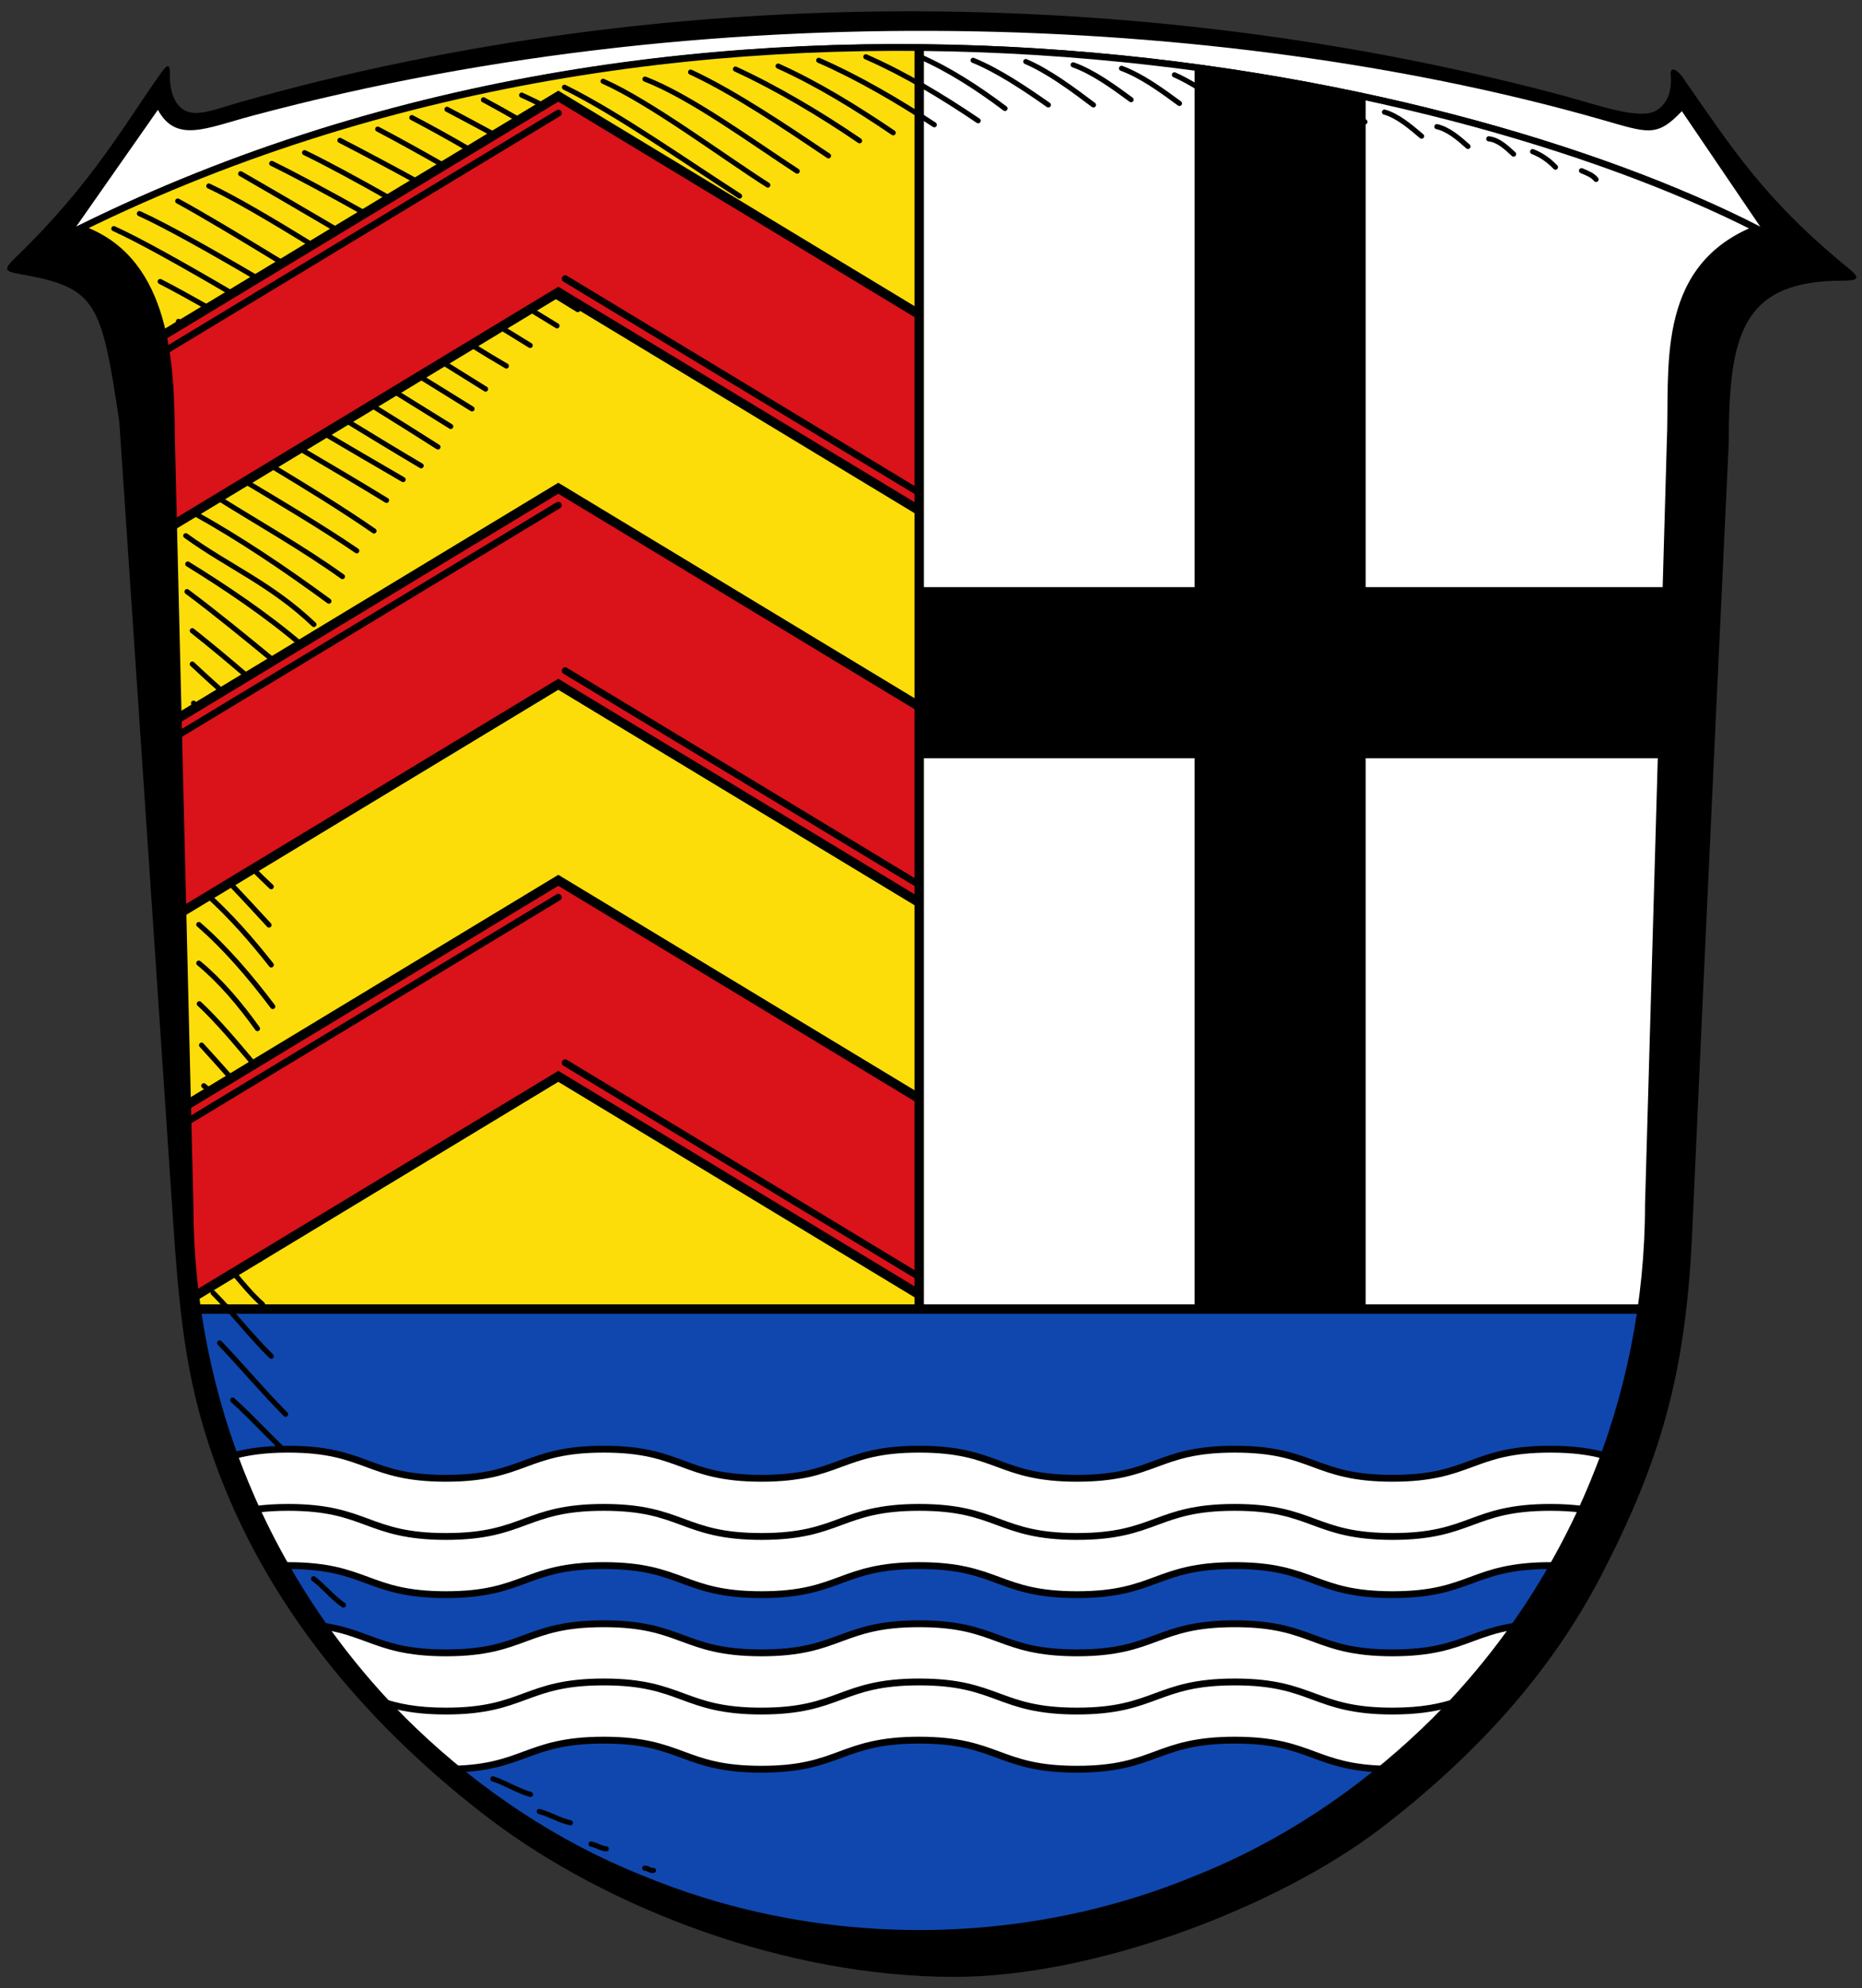 <?xml version="1.0" encoding="utf-8"?>
<!DOCTYPE svg PUBLIC "-//W3C//DTD SVG 1.1//EN" "http://www.w3.org/Graphics/SVG/1.1/DTD/svg11.dtd">
<svg version="1.1" id="Ebene_1" xmlns="http://www.w3.org/2000/svg" xmlns:xlink="http://www.w3.org/1999/xlink" x="0px" y="0px"
	 width="544.25px" height="581.1px" viewBox="0 0 544.25 581.1" style="enable-background:new 0 0 544.25 581.1;"
	 xml:space="preserve">
<rect x="0" y="0" width="544.25" height="581.1" fill="#333333" stroke="none"/>
<path d="M459.054,28.564c8.271,2.24,20.554,6.641,25.155,3.686c3.131-2.006,4.307-5.221,4.208-9.588
	c-0.586-3.748,1.714-2.314,3.181-0.387c14.683,21.029,23.98,35.986,48.939,56.33c3.426,2.789,2.448,3.426-1.957,3.426
	c-29.364,0-33.279,15.662-33.279,47.473c0,0-7.341,154.941-10.767,232.463c-1.957,40.178-9.395,65.334-26.328,98.172
	c-15.222,29.463-37.586,53.541-65.041,74.584c-30.441,23.004-83.442,43.068-124.211,43.068c-49.38,0-101.306-20.064-135.612-46.004
	c-33.474-25.449-63.327-59.022-79.33-101.158c-9.152-24.176-11.354-43.166-13.37-73.066L34.864,123.189
	c-5.266-35.285-6.734-39.201-29.246-43.115c-4.406-0.783-4.614-1.369-0.981-4.895c22.616-21.828,32.521-40.053,42.089-53.344
	c1.469-2.074,3.044-4.434,2.937-0.029c-0.122,4.943,1.479,9.998,5.833,11.01c3.573,0.842,8.907-1.31,13.753-2.691
	c130.18-37.193,271.127-33.768,389.806-1.605v0.029V28.564z"/>
<path style="fill:#FFFFFF;" d="M46.155,32.098c5.329,9.809,14.039,5.365,27.449,1.773C214.893-4.004,365.188,5.529,468.01,34.932
	c13.703,3.91,16.199,5.33,23.588-2.441l23.003,33.895c-92.008-47.471-308.028-91.811-492.335-0.146L46.155,32.098z"/>
<path style="fill:#FCDD09;" d="M268.677,13.91v368.48H57.707c-1.44-10-2.16-20.1-2.16-30.2l-5.43-224.48c-0.12-21.14-1.16-51-25.27-60.45
	l-1.11-0.63C104.047,27.17,189.817,13.21,268.677,13.91z"/>
<path style="fill:#FFFFFF;" d="M513.617,66.87l-0.98,0.35c-28.14,11.74-23.49,41.21-24.47,62.3l-6.36,222.67c0,10.1-0.72,20.2-2.17,30.2
	h-210.96V13.91C370.947,14.81,461.587,40.35,513.617,66.87z"/>
<path style="fill:#0F47AF;" d="M479.637,382.391c-2.52,17.62-7.24,34.93-14.08,51.38c-0.58,1.43-1.19,2.84-1.81,4.25
	c-3.07,6.98-6.52,13.79-10.32,20.4c-4.33,7.51-9.11,14.78-14.32,21.72c-6.03,8.04-12.63,15.67-19.75,22.79
	c-0.95,0.94-1.91,1.87-2.87,2.8c-19.13,18.31-41.73,33.42-66.23,43.2c-5.99,2.5-12.09,4.71-18.28,6.63
	c-20.46,6.35-41.88,9.52-63.3,9.52s-42.84-3.18-63.3-9.52c-6.19-1.92-12.29-4.13-18.28-6.63c-24.51-9.78-47.1-24.88-66.23-43.2
	c-0.97-0.93-1.93-1.86-2.88-2.8c-7.12-7.12-13.72-14.75-19.74-22.79c-5.21-6.95-10-14.2-14.32-21.73
	c-3.8-6.6-7.25-13.41-10.32-20.39c-0.62-1.41-1.23-2.82-1.82-4.25c-6.83-16.45-11.56-33.76-14.08-51.38H479.637z"/>
<polyline style="fill:none;stroke:#000000;stroke-width:2.75;" points="57.903,382.611 268.677,382.611 479.653,382.611 "/>
<path d="M486.977,171.611l-1.43,50h-86.38v160.78h-50v-160.78h-80.49v-50h80.49V19.661c2.17,0.29,4.33,0.59,6.48,0.9
	c4.27,0.61,8.49,1.26,12.67,1.95c0.07,0.01,0.14,0.02,0.2,0.04c1.46,0.23,2.91,0.48,4.36,0.73c0.49,0.08,0.98,0.16,1.46,0.25
	c0.85,0.14,1.7,0.29,2.54,0.45c1.47,0.25,2.93,0.52,4.38,0.79c1.96,0.36,3.9,0.73,5.83,1.11h0.03c1.97,0.39,3.93,0.78,5.88,1.18
	c0.12,0.02,0.24,0.05,0.36,0.07c1.72,0.35,3.43,0.71,5.13,1.08c0.23,0.04,0.45,0.09,0.68,0.14v143.26H486.977z"/>
<path style="fill:#DA121A;" d="M268.679,91.91v57.3l-105.49-63.8l-112.45,68.01l-0.62-25.71c-0.06-9.08-0.28-19.76-2.42-29.75l115.49-69.85
	L268.679,91.91z"/>
<polygon style="fill:#DA121A;" points="268.679,206.501 268.679,263.8 163.189,200.001 53.469,266.361 52.099,209.89 163.189,142.7 "/>
<path style="fill:#DA121A;" d="M268.679,321.091v57.3l-105.49-63.8l-105.99,64.1c-1.1-8.79-1.66-17.64-1.66-26.5l-0.71-29.36l108.36-65.54
	L268.679,321.091z"/>
<g>
	<path style="fill:none;stroke:#000000;stroke-width:1.5;stroke-linecap:round;stroke-linejoin:round;" d="M224.424,54.085c-13.262-8.426-34.144-24.105-48.139-30.334"/>
	<path style="fill:none;stroke:#000000;stroke-width:1.5;stroke-linecap:round;stroke-linejoin:round;" d="M233.005,50.017c-12.455-8.061-30.92-21.689-44.473-26.891"/>
	<path style="fill:none;stroke:#000000;stroke-width:1.5;stroke-linecap:round;stroke-linejoin:round;" d="M242.165,45.546c-12.236-8.207-27.476-18.537-40.3-24.473"/>
	<path style="fill:none;stroke:#000000;stroke-width:1.5;stroke-linecap:round;stroke-linejoin:round;" d="M251.251,41.15c-11.357-7.766-24.181-15.387-36.271-20.955"/>
	<path style="fill:none;stroke:#000000;stroke-width:1.5;stroke-linecap:round;stroke-linejoin:round;" d="M227.438,19.316c11.43,5.129,22.932,12.236,33.632,19.49"/>
	<path style="fill:none;stroke:#000000;stroke-width:1.5;stroke-linecap:round;stroke-linejoin:round;" d="M273.086,36.46c-10.552-6.961-22.496-13.92-33.777-18.83"/>
	<path style="fill:none;stroke:#000000;stroke-width:1.5;stroke-linecap:round;stroke-linejoin:round;" d="M253.082,16.605c11.357,4.982,22.199,11.502,32.825,18.684"/>
	<path style="fill:none;stroke:#000000;stroke-width:1.5;stroke-linecap:round;stroke-linejoin:round;" d="M268.982,16.605c8.645,3.809,16.853,9.158,24.767,15.094"/>
	<path style="fill:none;stroke:#000000;stroke-width:1.5;stroke-linecap:round;stroke-linejoin:round;" d="M313.676,18.949c5.79,2.051,11.65,6.303,16.926,10.186"/>
	<path style="fill:none;stroke:#000000;stroke-width:1.5;stroke-linecap:round;stroke-linejoin:round;" d="M158.727,30.809c-2.141-1.09-4.232-2.104-6.245-3.007"/>
	<path style="fill:none;stroke:#000000;stroke-width:1.5;stroke-linecap:round;stroke-linejoin:round;" d="M284.442,17.63c7.326,3.004,15.094,8.207,21.981,13.043"/>
	<path style="fill:none;stroke:#000000;stroke-width:1.5;stroke-linecap:round;stroke-linejoin:round;" d="M327.819,19.974c5.789,2.125,11.65,6.377,16.925,10.258"/>
	<path style="fill:none;stroke:#000000;stroke-width:1.5;stroke-linecap:round;stroke-linejoin:round;" d="M343.279,21.88c3.81,1.611,8.646,4.762,13.115,7.473"/>
	<path style="fill:none;stroke:#000000;stroke-width:1.5;stroke-linecap:round;stroke-linejoin:round;" d="M299.828,17.995c6.668,2.859,13.558,7.988,19.783,12.678"/>
	<path style="fill:none;stroke:#000000;stroke-width:1.5;stroke-linecap:round;stroke-linejoin:round;" d="M398.964,35.624c-2.783-2.492-6.009-5.275-9.526-6.008"/>
	<path style="fill:none;stroke:#000000;stroke-width:1.5;stroke-linecap:round;stroke-linejoin:round;" d="M415.523,39.8c-3.298-2.783-6.961-5.936-10.845-7.035"/>
	<path style="fill:none;stroke:#000000;stroke-width:1.5;stroke-linecap:round;stroke-linejoin:round;" d="M429.077,42.802c-2.71-2.416-5.787-5.055-9.085-5.785"/>
	<path style="fill:none;stroke:#000000;stroke-width:1.5;stroke-linecap:round;stroke-linejoin:round;" d="M442.413,45.048c-2.124-1.979-4.469-4.178-7.254-4.471"/>
	<path style="fill:none;stroke:#000000;stroke-width:1.5;stroke-linecap:round;stroke-linejoin:round;" d="M454.649,48.859c-1.904-1.98-4.029-3.518-6.667-4.543"/>
	<path style="fill:none;stroke:#000000;stroke-width:1.5;stroke-linecap:round;stroke-linejoin:round;" d="M466.52,52.449c-1.1-1.32-2.271-1.686-4.251-2.564"/>
	<path style="fill:none;stroke:#000000;stroke-width:1.5;stroke-linecap:round;stroke-linejoin:round;" d="M144.552,39.383c-4.856-2.644-9.547-5.151-13.904-7.436"/>
	<path style="fill:none;stroke:#000000;stroke-width:1.5;stroke-linecap:round;stroke-linejoin:round;" d="M137.326,43.753c-5.914-3.424-11.637-6.611-16.946-9.378"/>
	<path style="fill:none;stroke:#000000;stroke-width:1.5;stroke-linecap:round;stroke-linejoin:round;" d="M216.173,57.302c-15.459-9.893-35.349-23.992-51.182-31.799"/>
	<path style="fill:none;stroke:#000000;stroke-width:1.5;stroke-linecap:round;stroke-linejoin:round;" d="M129.687,48.373c-6.608-3.785-13.092-7.377-19.271-10.628"/>
	<path style="fill:none;stroke:#000000;stroke-width:1.5;stroke-linecap:round;stroke-linejoin:round;" d="M121.942,53.057c-7.439-4.072-14.935-8.075-22.581-12.024"/>
	<path style="fill:none;stroke:#000000;stroke-width:1.5;stroke-linecap:round;stroke-linejoin:round;" d="M162.813,95.226c-2.286-1.416-4.95-3.042-7.889-4.817"/>
	<path style="fill:none;stroke:#000000;stroke-width:1.5;stroke-linecap:round;stroke-linejoin:round;" d="M106.633,62.316C95.958,56.337,86.19,51.063,79.431,47.773"/>
	<path style="fill:none;stroke:#000000;stroke-width:1.5;stroke-linecap:round;stroke-linejoin:round;" d="M98.542,67.21c-11.233-6.6-21.458-12.557-28.195-16.433"/>
	<path style="fill:none;stroke:#000000;stroke-width:1.5;stroke-linecap:round;stroke-linejoin:round;" d="M146.288,95.632c3.276,1.991,6.216,3.795,8.686,5.334"/>
	<path style="fill:none;stroke:#000000;stroke-width:1.5;stroke-linecap:round;stroke-linejoin:round;" d="M82.581,76.863c-12.52-7.651-23.837-14.414-30.626-18.1"/>
	<path style="fill:none;stroke:#000000;stroke-width:1.5;stroke-linecap:round;stroke-linejoin:round;" d="M129.355,105.873c5.044,3.152,9.377,5.859,12.575,7.843"/>
	<path style="fill:none;stroke:#000000;stroke-width:1.5;stroke-linecap:round;stroke-linejoin:round;" d="M137.974,119.505c-3.727-2.313-9.07-5.634-15.39-9.537"/>
	<path style="fill:none;stroke:#000000;stroke-width:1.5;stroke-linecap:round;stroke-linejoin:round;" d="M40.745,62.427c7.533,3.412,20.375,10.606,34.481,18.885"/>
	<path style="fill:none;stroke:#000000;stroke-width:1.5;stroke-linecap:round;stroke-linejoin:round;" d="M113.878,57.934c-9.614-5.432-18.433-10.214-24.848-13.312"/>
	<path style="fill:none;stroke:#000000;stroke-width:1.5;stroke-linecap:round;stroke-linejoin:round;" d="M161.881,86.202c2.563,1.558,4.928,3.005,7.014,4.288"/>
	<path style="fill:none;stroke:#000000;stroke-width:1.5;stroke-linecap:round;stroke-linejoin:round;" d="M115.243,114.409c6.767,4.172,12.511,7.742,16.504,10.226"/>
	<path style="fill:none;stroke:#000000;stroke-width:1.5;stroke-linecap:round;stroke-linejoin:round;" d="M67.848,85.774C53.535,77.379,40.61,70.137,33.272,66.824"/>
	<path style="fill:none;stroke:#000000;stroke-width:1.5;stroke-linecap:round;stroke-linejoin:round;" d="M117.825,140.165c-7.768-4.493-15.415-8.983-22.967-13.428"/>
	<path style="fill:none;stroke:#000000;stroke-width:1.5;stroke-linecap:round;stroke-linejoin:round;" d="M128.01,130.642c-5.411-3.454-12.115-7.669-19.433-12.202"/>
	<path style="fill:none;stroke:#000000;stroke-width:1.5;stroke-linecap:round;stroke-linejoin:round;" d="M60.912,89.969c-5.202-2.944-9.991-5.568-14.085-7.687"/>
	<path style="fill:none;stroke:#000000;stroke-width:1.5;stroke-linecap:round;stroke-linejoin:round;" d="M87.614,131.119c8.516,4.989,17.025,10.024,25.376,15.128"/>
	<path style="fill:none;stroke:#000000;stroke-width:1.5;stroke-linecap:round;stroke-linejoin:round;" d="M71.718,140.733c11.106,6.644,22.36,13.306,32.552,20.243"/>
	<path style="fill:none;stroke:#000000;stroke-width:1.5;stroke-linecap:round;stroke-linejoin:round;" d="M101.184,122.911c7.599,4.641,15.015,9.154,21.917,13.227"/>
	<path style="fill:none;stroke:#000000;stroke-width:1.5;stroke-linecap:round;stroke-linejoin:round;" d="M52.174,93.933c0.376,0.204,0.765,0.422,1.144,0.629"/>
	<path style="fill:none;stroke:#000000;stroke-width:1.5;stroke-linecap:round;stroke-linejoin:round;" d="M56.584,149.886c13.475,7.482,26.682,16.375,39.553,25.817"/>
	<path style="fill:none;stroke:#000000;stroke-width:1.5;stroke-linecap:round;stroke-linejoin:round;" d="M54.3,156.579c12.823,9.232,24.839,13.994,37.441,25.938"/>
	<path style="fill:none;stroke:#000000;stroke-width:1.5;stroke-linecap:round;stroke-linejoin:round;" d="M109.325,155.187c-9.537-6.6-19.827-12.868-30.031-19.037"/>
	<path style="fill:none;stroke:#000000;stroke-width:1.5;stroke-linecap:round;stroke-linejoin:round;" d="M87.878,188.25c-10.007-8.581-22.516-16.939-32.991-23.392"/>
	<path style="fill:none;stroke:#000000;stroke-width:1.5;stroke-linecap:round;stroke-linejoin:round;" d="M64.977,202.101c-3.123-2.762-6.046-5.447-8.771-8.008"/>
	<path style="fill:none;stroke:#000000;stroke-width:1.5;stroke-linecap:round;stroke-linejoin:round;" d="M79.944,193.049c-8.562-7.03-16.851-13.826-25.279-20.13"/>
	<path style="fill:none;stroke:#000000;stroke-width:1.5;stroke-linecap:round;stroke-linejoin:round;" d="M57.74,206.479c-0.39-0.317-0.778-0.644-1.169-0.956"/>
	<path style="fill:none;stroke:#000000;stroke-width:1.5;stroke-linecap:round;stroke-linejoin:round;" d="M73.952,253.972c1.654,1.675,3.409,3.397,5.333,5.186"/>
	<path style="fill:none;stroke:#000000;stroke-width:1.5;stroke-linecap:round;stroke-linejoin:round;" d="M56.206,184.347c5.671,4.494,10.825,8.81,16.091,13.327"/>
	<path style="fill:none;stroke:#000000;stroke-width:1.5;stroke-linecap:round;stroke-linejoin:round;" d="M79.725,294.181c-6.741-8.939-13.848-17.219-21.615-23.959"/>
	<path style="fill:none;stroke:#000000;stroke-width:1.5;stroke-linecap:round;stroke-linejoin:round;" d="M75.256,300.628c-5.203-7.254-10.846-13.922-17.146-19.125"/>
	<path style="fill:none;stroke:#000000;stroke-width:1.5;stroke-linecap:round;stroke-linejoin:round;" d="M78.626,270.367c-3.819-4.173-7.657-8.298-11.451-12.296"/>
	<path style="fill:none;stroke:#000000;stroke-width:1.5;stroke-linecap:round;stroke-linejoin:round;" d="M74.265,311.075c-5.167-6.09-10.367-12.397-16.009-17.7"/>
	<path style="fill:none;stroke:#000000;stroke-width:1.5;stroke-linecap:round;stroke-linejoin:round;" d="M67.586,315.115c-2.909-3.272-5.799-6.519-8.669-9.65"/>
	<path style="fill:none;stroke:#000000;stroke-width:1.5;stroke-linecap:round;stroke-linejoin:round;" d="M61.362,318.879c-0.591-0.524-1.183-1.047-1.786-1.545"/>
	<path style="fill:none;stroke:#000000;stroke-width:1.5;stroke-linecap:round;stroke-linejoin:round;" d="M79.286,396.392c-5.861-5.715-11.137-12.676-16.999-18.537"/>
	<path style="fill:none;stroke:#000000;stroke-width:1.5;stroke-linecap:round;stroke-linejoin:round;" d="M76.721,381.226c-3.067-2.722-5.773-5.984-8.464-9.223"/>
	<path style="fill:none;stroke:#000000;stroke-width:1.5;stroke-linecap:round;stroke-linejoin:round;" d="M92.328,443.431c-6.595-5.494-12.677-12.234-19.197-17.949"/>
	<path style="fill:none;stroke:#000000;stroke-width:1.5;stroke-linecap:round;stroke-linejoin:round;" d="M86.465,427.093c-6.301-5.496-12.162-12.236-18.464-17.879"/>
	<path style="fill:none;stroke:#000000;stroke-width:1.5;stroke-linecap:round;stroke-linejoin:round;" d="M99.362,459.259c-6.376-5.057-12.309-11.43-18.684-16.707"/>
	<path style="fill:none;stroke:#000000;stroke-width:1.5;stroke-linecap:round;stroke-linejoin:round;" d="M110.719,483.878c-2.932-1.613-5.13-4.25-7.988-6.008"/>
	<path style="fill:none;stroke:#000000;stroke-width:1.5;stroke-linecap:round;stroke-linejoin:round;" d="M122.309,496.773c-3.225-1.686-5.789-4.395-8.94-6.229"/>
	<path style="fill:none;stroke:#000000;stroke-width:1.5;stroke-linecap:round;stroke-linejoin:round;" d="M136.229,510.035c-3.297-0.512-5.86-2.711-9.084-4.689"/>
	<path style="fill:none;stroke:#000000;stroke-width:1.5;stroke-linecap:round;stroke-linejoin:round;" d="M191.007,546.671c-0.952,0.219-1.611-0.734-2.563-0.66"/>
	<path style="fill:none;stroke:#000000;stroke-width:1.5;stroke-linecap:round;stroke-linejoin:round;" d="M100.381,469.115c-3.151-2.125-5.642-5.35-8.719-7.693"/>
	<path style="fill:none;stroke:#000000;stroke-width:1.5;stroke-linecap:round;stroke-linejoin:round;" d="M155.06,524.47c-3.883-1.1-7.107-3.299-10.99-4.545"/>
	<path style="fill:none;stroke:#000000;stroke-width:1.5;stroke-linecap:round;stroke-linejoin:round;" d="M166.71,532.749c-3.224-0.734-5.86-2.418-9.084-3.297"/>
	<path style="fill:none;stroke:#000000;stroke-width:1.5;stroke-linecap:round;stroke-linejoin:round;" d="M177.219,540.369c-1.612-0.072-2.858-1.172-4.47-1.393"/>
	<path style="fill:none;stroke:#000000;stroke-width:1.5;stroke-linecap:round;stroke-linejoin:round;" d="M60.916,261.857c6.477,5.89,12.586,12.806,18.37,20.162"/>
	<path style="fill:none;stroke:#000000;stroke-width:1.5;stroke-linecap:round;stroke-linejoin:round;" d="M100.093,168.523c-11.943-8.531-24.028-15.27-36.331-22.979"/>
	<path style="fill:none;stroke:#000000;stroke-width:1.5;stroke-linecap:round;stroke-linejoin:round;" d="M61.04,54.367c7.134,3.324,18.167,9.81,30.234,17.239"/>
	<path style="fill:none;stroke:#000000;stroke-width:1.5;stroke-linecap:round;stroke-linejoin:round;" d="M148.012,106.976c-2.868-1.659-6.354-3.772-10.254-6.185"/>
	<path style="fill:none;stroke:#000000;stroke-width:1.5;stroke-linecap:round;stroke-linejoin:round;" d="M151.778,35.012c-3.636-2.083-7.152-4.05-10.463-5.831"/>
	<path style="fill:none;stroke:#000000;stroke-width:1.5;stroke-linecap:round;stroke-linejoin:round;" d="M75.488,367.63c0.169,0.157,0.329,0.327,0.5,0.48"/>
	<path style="fill:none;stroke:#000000;stroke-width:1.5;stroke-linecap:round;stroke-linejoin:round;" d="M83.462,413.347c-6.594-6.668-12.677-13.949-19.271-20.838"/>
</g>
<g>
	<polyline style="fill:none;stroke:#000000;stroke-width:2.75;" points="268.679,149.211 163.189,85.41 50.739,153.421 	"/>
	<polyline style="fill:none;stroke:#000000;stroke-width:2.75;" points="47.699,97.961 163.189,28.111 268.679,91.91 	"/>
	<polyline style="fill:none;stroke:#000000;stroke-width:2.75;" points="268.679,263.8 163.189,200.001 53.469,266.361 	"/>
	<polyline style="fill:none;stroke:#000000;stroke-width:2.75;" points="52.099,209.89 163.189,142.7 268.679,206.501 	"/>
	<polyline style="fill:none;stroke:#000000;stroke-width:2.75;" points="268.679,378.39 163.189,314.591 57.199,378.691 	"/>
	<polyline style="fill:none;stroke:#000000;stroke-width:2.75;" points="54.829,322.83 163.189,257.291 268.679,321.091 	"/>
</g>
<g>
	<line style="fill:none;stroke:#000000;stroke-width:2;stroke-linecap:round;" x1="268.69" y1="144.043" x2="165.196" y2="81.45"/>
	<line style="fill:none;stroke:#000000;stroke-width:2;stroke-linecap:round;" x1="268.671" y1="258.621" x2="165.196" y2="196.04"/>
	<line style="fill:none;stroke:#000000;stroke-width:2;stroke-linecap:round;" x1="268.653" y1="373.2" x2="165.196" y2="310.63"/>
	<line style="fill:none;stroke:#000000;stroke-width:2;stroke-linecap:round;" x1="48.781" y1="102.267" x2="163.189" y2="33.071"/>
	<line style="fill:none;stroke:#000000;stroke-width:2;stroke-linecap:round;" x1="52.336" y1="214.708" x2="163.189" y2="147.661"/>
	<line style="fill:none;stroke:#000000;stroke-width:2;stroke-linecap:round;" x1="55.061" y1="327.651" x2="163.189" y2="262.251"/>
</g>
<line style="fill:none;stroke:#000000;stroke-width:2.75;" x1="268.677" y1="382.611" x2="268.677" y2="13.91"/>
<path style="fill:#FFFFFF;" d="M468.787,425.51c-1.01,2.78-2.09,5.54-3.23,8.27c-0.58,1.43-1.19,2.84-1.81,4.25
	c-2.92,6.64-6.19,13.13-9.77,19.44h-0.01c-0.28-0.01-0.56-0.01-0.84-0.01c-11.55,0-17.42,2.17-23.1,4.26
	c-5.66,2.09-11.51,4.25-23.01,4.25c-11.51,0-17.36-2.16-23.02-4.25c-5.67-2.09-11.54-4.26-23.1-4.26c-11.55,0-17.42,2.17-23.1,4.26
	c-5.65,2.09-11.5,4.25-23.01,4.25c-11.5,0-17.35-2.16-23.01-4.25c-5.68-2.09-11.55-4.26-23.1-4.26s-17.42,2.17-23.1,4.26
	c-5.66,2.09-11.51,4.25-23.01,4.25c-11.51,0-17.36-2.16-23.02-4.25c-5.68-2.09-11.55-4.26-23.1-4.26c-11.55,0-17.42,2.17-23.1,4.26
	c-5.65,2.09-11.5,4.25-23.01,4.25c-11.51,0-17.36-2.16-23.01-4.25c-5.68-2.09-11.55-4.26-23.1-4.26c-0.28,0-0.56,0-0.84,0.01
	c-3.59-6.3-6.86-12.79-9.78-19.44c-0.62-1.41-1.23-2.82-1.82-4.25c-1.13-2.73-2.21-5.49-3.22-8.27c3.98-1.05,8.82-1.81,15.66-1.81
	c11.5,0,17.35,2.16,23.01,4.24c5.68,2.1,11.55,4.26,23.1,4.26c11.55,0,17.42-2.16,23.1-4.26c5.66-2.08,11.51-4.24,23.01-4.24
	c11.51,0,17.36,2.16,23.021,4.24c5.67,2.1,11.55,4.26,23.1,4.26c11.55,0,17.42-2.16,23.1-4.26c5.65-2.08,11.5-4.24,23.01-4.24
	c11.5,0,17.35,2.16,23.01,4.24c5.68,2.1,11.55,4.26,23.1,4.26c11.55,0,17.42-2.16,23.1-4.26c5.66-2.08,11.51-4.24,23.01-4.24
	c11.51,0,17.36,2.16,23.02,4.24c5.68,2.1,11.55,4.26,23.1,4.26c11.55,0,17.42-2.16,23.1-4.26c5.65-2.08,11.5-4.24,23.01-4.24
	C459.967,423.7,464.797,424.46,468.787,425.51z"/>
<path style="fill:#FFFFFF;" d="M442.507,475.48c-1.11,1.57-2.24,3.13-3.4,4.67c-6.03,8.04-12.63,15.67-19.75,22.79
	c-0.95,0.93-1.91,1.87-2.87,2.8c-4.05,3.88-8.26,7.61-12.61,11.189c-9.48-0.35-14.76-2.3-19.88-4.18c-5.67-2.1-11.54-4.26-23.1-4.26
	c-11.55,0-17.42,2.16-23.1,4.26c-5.65,2.08-11.5,4.24-23.01,4.24c-11.5,0-17.35-2.16-23.01-4.24c-5.68-2.1-11.55-4.26-23.1-4.26
	s-17.42,2.16-23.1,4.26c-5.66,2.08-11.51,4.24-23.01,4.24c-11.51,0-17.36-2.16-23.02-4.24c-5.68-2.1-11.55-4.26-23.1-4.26
	c-11.55,0-17.42,2.16-23.1,4.26c-5.11,1.88-10.39,3.83-19.87,4.18c-4.35-3.57-8.56-7.31-12.61-11.189c-0.97-0.93-1.93-1.87-2.88-2.8
	c-7.12-7.12-13.72-14.75-19.74-22.79c-1.16-1.54-2.29-3.1-3.4-4.67c5.14,0.81,8.8,2.16,12.39,3.49c5.68,2.09,11.55,4.26,23.1,4.26
	c11.55,0,17.42-2.17,23.1-4.26c5.66-2.09,11.51-4.25,23.01-4.25c11.51,0,17.36,2.16,23.021,4.25c5.67,2.09,11.55,4.26,23.1,4.26
	c11.55,0,17.42-2.17,23.1-4.26c5.65-2.09,11.5-4.25,23.01-4.25c11.5,0,17.35,2.16,23.01,4.25c5.68,2.09,11.55,4.26,23.1,4.26
	c11.55,0,17.42-2.17,23.1-4.26c5.66-2.09,11.51-4.25,23.01-4.25c11.51,0,17.36,2.16,23.02,4.25c5.68,2.09,11.55,4.26,23.1,4.26
	c11.55,0,17.42-2.17,23.1-4.26C433.707,477.64,437.367,476.29,442.507,475.48z"/>
<path d="M469.177,424.44c-0.23,0.63-0.46,1.25-0.7,1.88c-3.92-1.04-8.59-1.76-15.34-1.76c-11.35,0-16.87,2.04-22.71,4.19
	c-5.75,2.12-11.7,4.32-23.41,4.32c-11.7,0-17.65-2.2-23.4-4.32c-5.84-2.15-11.36-4.19-22.71-4.19c-11.35,0-16.87,2.04-22.71,4.19
	c-5.75,2.12-11.7,4.32-23.4,4.32c-11.71,0-17.66-2.2-23.41-4.32c-5.84-2.15-11.36-4.19-22.71-4.19s-16.86,2.04-22.71,4.19
	c-5.75,2.12-11.69,4.32-23.4,4.32s-17.65-2.2-23.4-4.32c-5.84-2.15-11.36-4.19-22.71-4.19s-16.87,2.04-22.71,4.19
	c-5.75,2.12-11.7,4.32-23.4,4.32c-11.71,0-17.66-2.2-23.41-4.32c-5.84-2.15-11.36-4.19-22.71-4.19c-6.76,0-11.44,0.73-15.36,1.76
	c-0.24-0.63-0.47-1.25-0.69-1.88c4.08-1.09,9.03-1.88,16.05-1.88c11.71,0,17.66,2.19,23.41,4.31c5.84,2.16,11.36,4.2,22.71,4.2
	s16.86-2.04,22.71-4.2c5.75-2.12,11.69-4.31,23.4-4.31s17.65,2.19,23.4,4.31c5.84,2.16,11.36,4.2,22.71,4.2s16.87-2.04,22.71-4.2
	c5.75-2.12,11.7-4.31,23.4-4.31c11.71,0,17.66,2.19,23.41,4.31c5.84,2.16,11.36,4.2,22.71,4.2c11.35,0,16.87-2.04,22.71-4.2
	c5.75-2.12,11.69-4.31,23.4-4.31s17.65,2.19,23.4,4.31c5.85,2.16,11.36,4.2,22.71,4.2c11.35,0,16.87-2.04,22.71-4.2
	c5.75-2.12,11.7-4.31,23.41-4.31C460.157,422.56,465.107,423.35,469.177,424.44z"/>
<path d="M462.787,440.17c-0.29,0.64-0.58,1.27-0.88,1.9c-2.51-0.32-5.38-0.5-8.77-0.5c-11.35,0-16.87,2.03-22.71,4.19
	c-5.75,2.12-11.7,4.31-23.41,4.31c-11.7,0-17.65-2.19-23.4-4.31c-5.84-2.16-11.36-4.19-22.71-4.19c-11.35,0-16.87,2.03-22.71,4.19
	c-5.75,2.12-11.7,4.31-23.4,4.31c-11.71,0-17.66-2.19-23.41-4.31c-5.84-2.16-11.36-4.19-22.71-4.19s-16.86,2.03-22.71,4.19
	c-5.75,2.12-11.69,4.31-23.4,4.31s-17.65-2.19-23.4-4.31c-5.84-2.16-11.36-4.19-22.71-4.19s-16.87,2.03-22.71,4.19
	c-5.75,2.12-11.7,4.31-23.4,4.31c-11.71,0-17.66-2.19-23.41-4.31c-5.84-2.16-11.36-4.19-22.71-4.19c-3.4,0-6.27,0.18-8.78,0.5
	c-0.3-0.63-0.59-1.26-0.88-1.9c2.75-0.38,5.91-0.6,9.66-0.6c11.71,0,17.66,2.19,23.41,4.31c5.84,2.16,11.36,4.19,22.71,4.19
	s16.86-2.03,22.71-4.19c5.75-2.12,11.69-4.31,23.4-4.31s17.65,2.19,23.4,4.31c5.84,2.16,11.36,4.19,22.71,4.19
	s16.87-2.03,22.71-4.19c5.75-2.12,11.7-4.31,23.4-4.31c11.71,0,17.66,2.19,23.41,4.31c5.84,2.16,11.36,4.19,22.71,4.19
	c11.35,0,16.87-2.03,22.71-4.19c5.75-2.12,11.69-4.31,23.4-4.31s17.65,2.19,23.4,4.31c5.85,2.16,11.36,4.19,22.71,4.19
	c11.35,0,16.87-2.03,22.71-4.19c5.75-2.12,11.7-4.31,23.41-4.31C456.887,439.57,460.037,439.79,462.787,440.17z"/>
<path d="M454.457,456.59c-0.33,0.61-0.68,1.22-1.03,1.83c-0.03,0.05-0.06,0.11-0.09,0.16h-0.2c-11.35,0-16.87,2.03-22.71,4.19
	c-5.75,2.12-11.7,4.31-23.41,4.31c-11.7,0-17.65-2.19-23.4-4.31c-5.84-2.16-11.36-4.19-22.71-4.19c-11.35,0-16.87,2.03-22.71,4.19
	c-5.75,2.12-11.7,4.31-23.4,4.31c-11.71,0-17.66-2.19-23.41-4.31c-5.84-2.16-11.36-4.19-22.71-4.19s-16.86,2.03-22.71,4.19
	c-5.75,2.12-11.69,4.31-23.4,4.31s-17.65-2.19-23.4-4.31c-5.84-2.16-11.36-4.19-22.71-4.19s-16.87,2.03-22.71,4.19
	c-5.75,2.12-11.7,4.31-23.4,4.31c-11.71,0-17.66-2.19-23.41-4.31c-5.84-2.16-11.36-4.19-22.71-4.19h-0.2
	c-0.03-0.06-0.07-0.11-0.1-0.17c-0.35-0.61-0.69-1.21-1.03-1.82c0.43-0.01,0.88-0.01,1.33-0.01c11.71,0,17.66,2.19,23.41,4.31
	c5.84,2.16,11.36,4.19,22.71,4.19s16.86-2.03,22.71-4.19c5.75-2.12,11.69-4.31,23.4-4.31s17.65,2.19,23.4,4.31
	c5.84,2.16,11.36,4.19,22.71,4.19s16.87-2.03,22.71-4.19c5.75-2.12,11.7-4.31,23.4-4.31c11.71,0,17.66,2.19,23.41,4.31
	c5.84,2.16,11.36,4.19,22.71,4.19c11.35,0,16.87-2.03,22.71-4.19c5.75-2.12,11.69-4.31,23.4-4.31s17.65,2.19,23.4,4.31
	c5.85,2.16,11.36,4.19,22.71,4.19c11.35,0,16.87-2.03,22.71-4.19c5.75-2.12,11.7-4.31,23.41-4.31
	C453.587,456.58,454.027,456.58,454.457,456.59z"/>
<path d="M443.407,474.2c-0.53,0.75-1.06,1.5-1.61,2.25v0.01c-4.54,0.79-7.9,2.03-11.37,3.31c-5.75,2.13-11.7,4.32-23.41,4.32
	c-11.7,0-17.65-2.19-23.4-4.32c-5.84-2.15-11.36-4.19-22.71-4.19c-11.35,0-16.87,2.04-22.71,4.19c-5.75,2.13-11.7,4.32-23.4,4.32
	c-11.71,0-17.66-2.19-23.41-4.32c-5.84-2.15-11.36-4.19-22.71-4.19s-16.86,2.04-22.71,4.19c-5.75,2.13-11.69,4.32-23.4,4.32
	s-17.65-2.19-23.4-4.32c-5.84-2.15-11.36-4.19-22.71-4.19s-16.87,2.04-22.71,4.19c-5.75,2.13-11.7,4.32-23.4,4.32
	c-11.71,0-17.66-2.19-23.41-4.32c-3.48-1.28-6.83-2.52-11.38-3.31c-0.55-0.75-1.08-1.5-1.61-2.26c5.81,0.79,9.79,2.26,13.69,3.7
	c5.84,2.15,11.36,4.19,22.71,4.19s16.86-2.04,22.71-4.19c5.75-2.12,11.69-4.32,23.4-4.32s17.65,2.2,23.4,4.32
	c5.84,2.15,11.36,4.19,22.71,4.19s16.87-2.04,22.71-4.19c5.75-2.12,11.7-4.32,23.4-4.32c11.71,0,17.66,2.2,23.41,4.32
	c5.84,2.15,11.36,4.19,22.71,4.19c11.35,0,16.87-2.04,22.71-4.19c5.75-2.12,11.69-4.32,23.4-4.32s17.65,2.2,23.4,4.32
	c5.85,2.15,11.36,4.19,22.71,4.19c11.35,0,16.87-2.04,22.71-4.19C433.627,476.47,437.607,475,443.407,474.2z"/>
<path d="M425.637,496.36c-0.88,0.97-1.78,1.93-2.69,2.88l-0.01,0.01c-4.05,1.07-8.97,1.85-15.92,1.85c-11.7,0-17.65-2.2-23.4-4.32
	c-5.84-2.15-11.36-4.19-22.71-4.19c-11.35,0-16.87,2.04-22.71,4.19c-5.75,2.12-11.7,4.32-23.4,4.32c-11.71,0-17.66-2.2-23.41-4.32
	c-5.84-2.15-11.36-4.19-22.71-4.19s-16.86,2.04-22.71,4.19c-5.75,2.12-11.69,4.32-23.4,4.32s-17.65-2.2-23.4-4.32
	c-5.84-2.15-11.36-4.19-22.71-4.19s-16.87,2.04-22.71,4.19c-5.75,2.12-11.7,4.32-23.4,4.32c-6.97,0-11.9-0.78-15.96-1.86
	c-0.91-0.95-1.81-1.92-2.69-2.89c4.63,1.54,9.91,2.75,18.65,2.75c11.35,0,16.86-2.04,22.71-4.19c5.75-2.12,11.69-4.32,23.4-4.32
	s17.65,2.2,23.4,4.32c5.84,2.15,11.36,4.19,22.71,4.19s16.87-2.04,22.71-4.19c5.75-2.12,11.7-4.32,23.4-4.32
	c11.71,0,17.66,2.2,23.41,4.32c5.84,2.15,11.36,4.19,22.71,4.19c11.35,0,16.87-2.04,22.71-4.19c5.75-2.12,11.69-4.32,23.4-4.32
	s17.65,2.2,23.4,4.32c5.85,2.15,11.36,4.19,22.71,4.19C415.737,499.1,421.017,497.9,425.637,496.36z"/>
<path d="M404.887,516.08c-0.77,0.64-1.54,1.27-2.33,1.9c-8.85-0.47-13.97-2.36-18.94-4.19c-5.84-2.15-11.36-4.19-22.71-4.19
	c-11.35,0-16.87,2.04-22.71,4.19c-5.75,2.12-11.7,4.31-23.4,4.31c-11.71,0-17.66-2.19-23.41-4.31c-5.84-2.15-11.36-4.19-22.71-4.19
	s-16.86,2.04-22.71,4.19c-5.75,2.12-11.69,4.31-23.4,4.31s-17.65-2.19-23.4-4.31c-5.84-2.15-11.36-4.19-22.71-4.19
	s-16.87,2.04-22.71,4.19c-4.97,1.83-10.09,3.72-18.96,4.19c-0.78-0.63-1.55-1.26-2.32-1.9c9.94-0.24,15.12-2.15,20.59-4.17
	c5.75-2.12,11.69-4.31,23.4-4.31s17.65,2.19,23.4,4.31c5.84,2.16,11.36,4.19,22.71,4.19s16.87-2.03,22.71-4.19
	c5.75-2.12,11.7-4.31,23.4-4.31c11.71,0,17.66,2.19,23.41,4.31c5.84,2.16,11.36,4.19,22.71,4.19c11.35,0,16.87-2.03,22.71-4.19
	c5.75-2.12,11.69-4.31,23.4-4.31s17.65,2.19,23.4,4.31C389.777,513.93,394.957,515.84,404.887,516.08z"/>
<path style="fill:none;stroke:#000000;stroke-width:1.958;" d="M24.846,67.265c24.112,9.447,25.149,39.301,25.276,60.441l5.423,224.486c0,27.895,5.53,55.791,16.247,81.582
	c0.59,1.422,1.195,2.838,1.814,4.246c3.07,6.975,6.52,13.785,10.32,20.393c4.324,7.523,9.107,14.781,14.317,21.73
	c6.028,8.039,12.627,15.662,19.747,22.781c0.951,0.943,1.911,1.877,2.88,2.805c19.127,18.316,41.721,33.416,66.225,43.199
	c5.987,2.5,12.089,4.707,18.278,6.627c20.464,6.348,41.884,9.523,63.303,9.523c21.418,0,42.836-3.174,63.303-9.521
	c6.19-1.92,12.292-4.129,18.28-6.629c24.502-9.783,47.098-24.885,66.224-43.199c0.968-0.926,1.928-1.861,2.878-2.805
	c7.12-7.119,13.72-14.74,19.748-22.781c5.21-6.947,9.993-14.209,14.318-21.728c3.802-6.609,7.249-13.418,10.319-20.393
	c0.62-1.41,1.226-2.826,1.814-4.248c10.718-25.791,16.247-53.688,16.247-81.582l6.362-222.674
	c0.978-21.094-3.671-50.557,24.47-62.301l0.979-0.344c-92.153-46.977-305.434-90.881-489.887-0.244L24.846,67.265z"/>
<g>
</g>
<g>
</g>
<g>
</g>
<g>
</g>
<g>
</g>
<g>
</g>
</svg>
